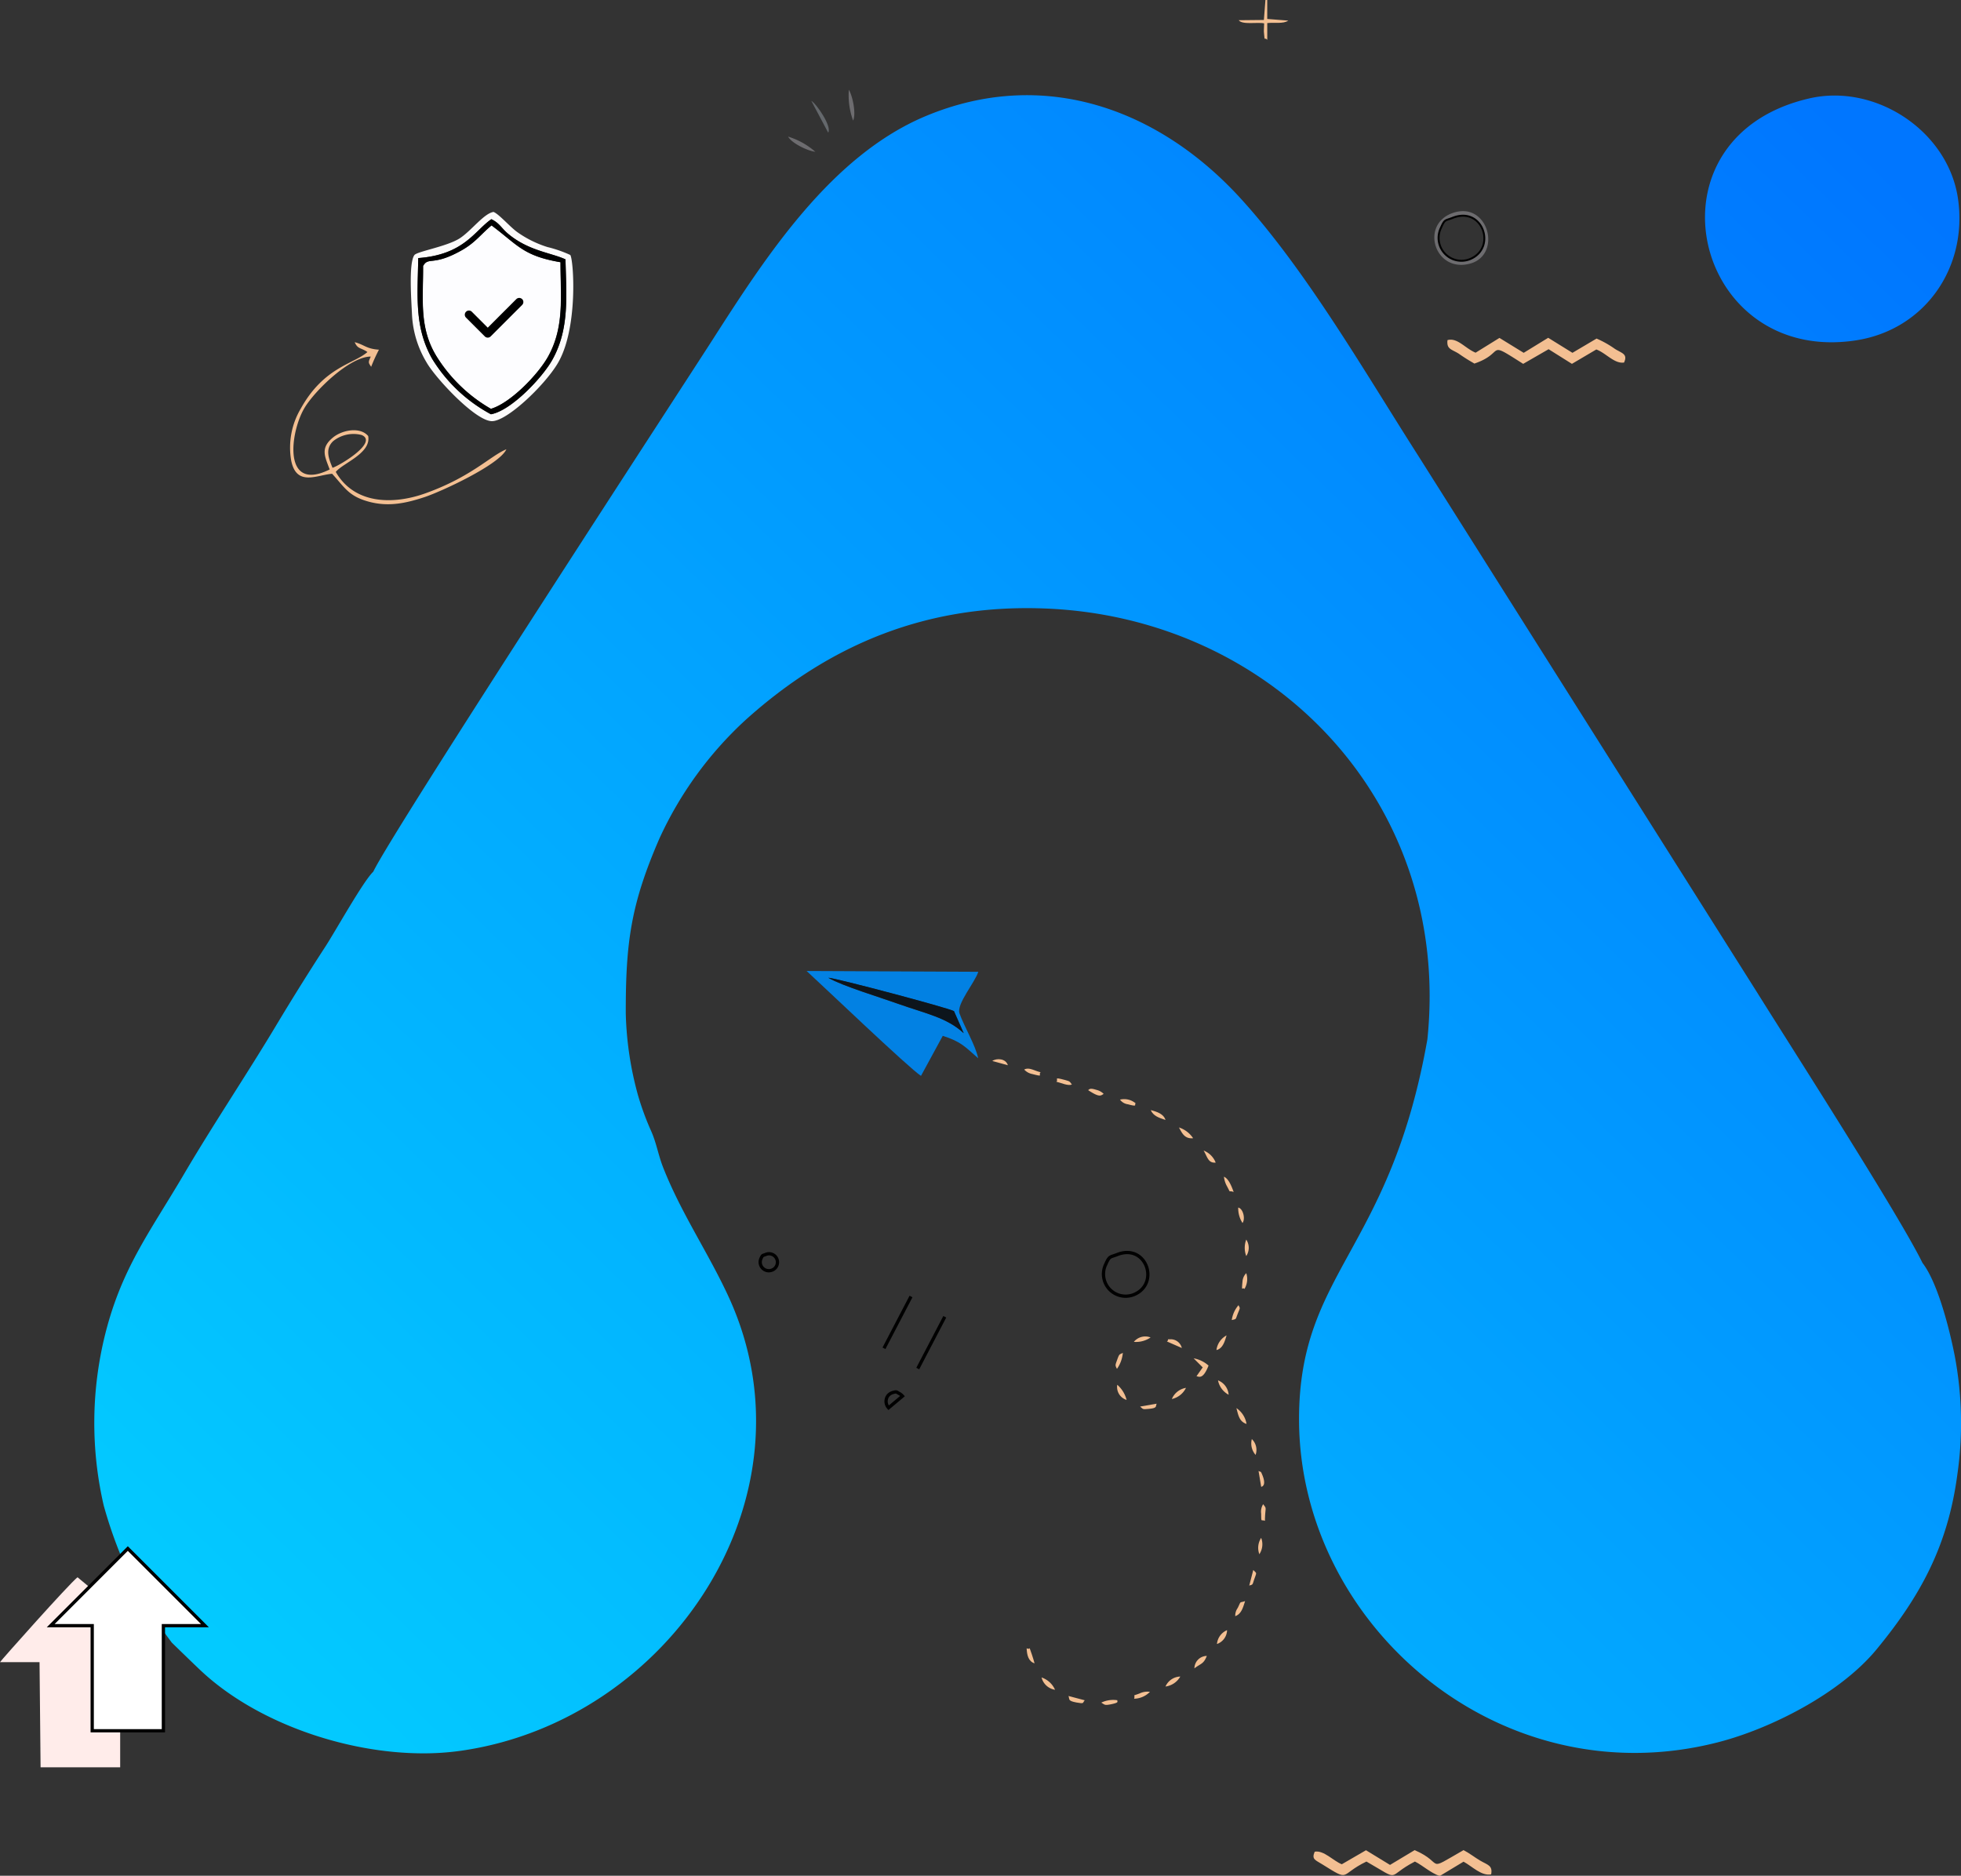 <svg xmlns="http://www.w3.org/2000/svg" xmlns:xlink="http://www.w3.org/1999/xlink" width="300" height="287" viewBox="0 0 300 287">
  <rect x="0" y="0" width="300" height="287" fill="#333333" stroke="none"/>
  <defs>
    <linearGradient id="linear-gradient" x1="0.946" y1="0.048" x2="0.042" y2="0.884" gradientUnits="objectBoundingBox">
      <stop offset="0" stop-color="#0076ff"/>
      <stop offset="1" stop-color="#03caff"/>
    </linearGradient>
    <clipPath id="clip-Mail_logo_01">
      <rect width="300" height="287"/>
    </clipPath>
  </defs>
  <g id="Mail_logo_01" data-name="Mail logo 01" clip-path="url(#clip-Mail_logo_01)">
    <g id="Layer_x0020_1" transform="translate(1 0.924)">
      <g id="_1883970692448" transform="translate(-1 -0.924)">
        <path id="Union_6" data-name="Union 6" d="M16.613,241.341c-.793-.714-4.76-4.582-4.76-4.582s-1.587-2.142-2.142-2.9a37.032,37.032,0,0,1-2.2-3.232A67.926,67.926,0,0,1,1.44,215.776a56.1,56.1,0,0,1,.02-25.347c2.5-10.67,6.922-16.263,12.237-25.307,4.581-7.795,9.718-15.411,14.359-23.185,2.3-3.828,4.839-7.894,7.279-11.643,1.527-2.34,5.791-10.016,7.338-11.483,3.034-6.347,48.334-75.8,51.924-81.416C102.769,24.642,112.725,9.252,127.183,3.2c18.069-7.556,35.76-1.111,48.314,12.733,10.075,11.107,19,26.656,27.132,39.369l51.685,81.872c5.355,8.568,21.916,34.39,25.367,41.491,2.38,3.074,4.184,10.372,4.938,14.24A55.259,55.259,0,0,1,285,211.154c-1.448,10.75-5.573,18.426-12.337,26.636-5.493,6.684-16.124,12.158-24.415,14.26-33.319,8.449-63.863-18.028-63.942-49.365-.04-22.689,13.884-25.664,19.635-58.23,3.748-36.276-23.681-64.657-58.667-65.926-17.79-.655-32.685,5.374-45.7,17.115a56.55,56.55,0,0,0-13.13,18.108c-4.343,10.016-5.157,15.827-5.137,26.735A51.32,51.32,0,0,0,83.173,153a41.867,41.867,0,0,0,2,5.454c.853,1.924,1.072,3.61,1.845,5.593,2.777,7.061,6.9,13.031,10.016,19.794,14.042,30.5-8.965,64.935-41,69.476a40.752,40.752,0,0,1-5.7.387C38.452,253.706,24.994,249.023,16.613,241.341ZM262.386.485c10.115-2.321,21.221,4.978,22.729,15.351,1.527,10.571-5.117,20.15-15.787,21.7a24.6,24.6,0,0,1-3.562.266C243.769,37.8,237.747,6.141,262.386.485Z" transform="translate(14.426 14.568)" fill="url(#linear-gradient)"/>
        <path id="Path_159455" data-name="Path 159455" d="M3259.178,1745.208c.02,5.2-.655,9.56,2.162,14a23.772,23.772,0,0,0,8.211,7.854c3.015-.893,7.239-5.276,8.746-7.993,2.539-4.561,1.9-9.222,1.9-14.439-5.732-.972-6.525-2.618-10.551-5.632-1.587,1.309-2.459,2.618-4.5,3.768C3260.646,1745.327,3260.011,1743.72,3259.178,1745.208Z" transform="translate(-3194.462 -1704.51)" fill="#fdfdff" fill-rule="evenodd"/>
        <path id="Path_159456" data-name="Path 159456" d="M6.8,12175.381c2.535-2.218,5.926-5.834,5.926-5.834L10.86,12168c-1.309,1.03-11.741,12.754-11.86,12.991H5.049l.159,16.083H17.385v-5.574l-4.185-.038-.012-16.2Z" transform="translate(1 -11926.669)" fill="#ffecea" fill-rule="evenodd"/>
        <path id="Path_159457" data-name="Path 159457" d="M6223.371,7491.071c1.21.06,18.147,4.562,19.2,5.1l1.487,3.372c-2.6-2.42-5.83-3-10.055-4.5-2.7-.972-8.488-2.717-10.61-3.947ZM6220,7490c2.2,2,15.728,14.935,17.512,16.064l3.332-6.127c2.836.911,3.392,1.665,5.415,3.431-.376-1.924-2.162-4.9-2.855-6.862-.5-1.409,2.36-4.722,2.875-6.367l-26.259-.12Z" transform="translate(-6096.617 -7341.449)" fill="#0281e3" fill-rule="evenodd"/>
        <path id="Path_159458" data-name="Path 159458" d="M3168.474,1374.191c7.021-.535,8.587-4.165,11.186-5.95,1.19.555,1.527,1.349,2.459,2.142,3.133,2.7,6.664,2.975,8.885,4.006.119,5.553.655,10.67-2.062,15.45-1.488,2.638-6.208,7.675-9.342,8.25a23.588,23.588,0,0,1-8.984-8.469C3167.84,1384.722,3168.4,1379.883,3168.474,1374.191Zm19.773-1.686a16.445,16.445,0,0,1-4.581-2.261c-1.15-.813-2.8-2.757-3.669-3.114-1.468.218-3.391,2.876-5.156,4.026-1.924,1.25-6.446,2-6.942,2.558-.932,1.21-.456,7.239-.377,9.163a15.608,15.608,0,0,0,2.241,7.3c1.349,2.36,7.338,8.826,9.917,8.965,2.261.119,8.032-5.375,10.075-8.746,3.233-5.3,2.5-15.926,1.983-16.68A19.1,19.1,0,0,0,3188.248,1372.505Z" transform="translate(-3104.492 -1334.703)" fill="#fcfbfb" fill-rule="evenodd"/>
        <path id="Path_159459" data-name="Path 159459" d="M3220.725,1698.16c.833-1.487,1.488.119,5.97-2.44,2.043-1.17,2.9-2.459,4.5-3.768,4.027,2.995,4.819,4.661,10.552,5.633,0,5.216.635,9.877-1.9,14.439-1.527,2.737-5.752,7.12-8.747,7.993a23.59,23.59,0,0,1-8.211-7.854C3220.07,1707.719,3220.745,1703.356,3220.725,1698.16Zm-.754-1.21c-.079,5.692-.655,10.511,2.142,15.43a23.743,23.743,0,0,0,8.984,8.469c3.134-.575,7.834-5.613,9.341-8.251,2.717-4.78,2.182-9.9,2.063-15.45-2.221-1.031-5.751-1.309-8.885-4.006-.912-.793-1.269-1.587-2.459-2.142C3228.579,1692.785,3226.992,1696.434,3219.971,1696.95Z" transform="translate(-3155.989 -1657.462)" fill-rule="evenodd"/>
        <path id="Path_159460" data-name="Path 159460" d="M10138.852,14273l-3.727,2.162c-1.309-.515-2.758-2.181-4.146-1.923-.5,1.17.061,1.249,1.172,1.943,4.4,2.737,2.479,1.626,6.742-.437,5.494,3.154,2.836,2.36,7.418,0,1.309.674,2.32,1.686,3.787,2.221l3.65-2.2c1.328.714,2.717,2.221,4.225,1.942.258-1.389-.537-1.428-1.707-2.122-.812-.476-1.625-1.129-2.518-1.587-6.07,3.472-2.717,2.064-7.477,0l-3.77,2.263-3.668-2.242Z" transform="translate(-9929.851 -13989.918)" fill="#f3bf92" fill-rule="evenodd"/>
        <path id="Path_159461" data-name="Path 159461" d="M11167.1,2609.927c4.841-1.666,1.548-3.669,7.418.06l3.89-2.241,3.567,2.241,3.73-2.2c1.447.516,2.755,2.221,4.243,2,.6-1.309-.3-1.408-1.388-2.082a15.208,15.208,0,0,0-2.816-1.587l-3.689,2.181-3.709-2.3-3.748,2.3-3.708-2.281-3.65,2.261c-1.626-.675-2.776-2.341-4.3-1.924-.159,1.389.576,1.369,1.705,2.063a27.159,27.159,0,0,0,2.459,1.547Z" transform="translate(-10941.497 -2554.315)" fill="#f3bf92" fill-rule="evenodd"/>
        <path id="Path_159462" data-name="Path 159462" d="M2241.8,2659.218c-.575-1.388-1.17-2.856.08-4.065a4.954,4.954,0,0,1,4.383-.952C2248.823,2655.291,2242.991,2658.822,2241.8,2659.218Zm5.316-17.691c-2.122,1.825-6.664,2.281-10.194,8.667a11.668,11.668,0,0,0-1.448,7.894c.793,4.046,3.947,2.221,6.267,2.042,1.884,2.063,2.519,3.412,5.514,4.245,3.054.853,5.732.278,8.627-.675,2.579-.853,11.484-4.978,12.515-7.319-2.419.992-5.316,4.185-12.277,6.7-5,1.824-10.968,1.745-13.823-3.233,1.051-1.348,5.454-2.836,4.958-5.494-1.23-1.448-3.967-.932-5.375.219-2,1.627-1.25,2.915-.516,4.9-7.219,3.57-6.069-5.593-3.907-9.322,1.567-2.7,6.981-7.953,10.194-7.953-.417.912-.377.912.06,1.566a25.908,25.908,0,0,1,1.19-2.618c-1.963-.139-2.2-.754-3.709-1.151.456,1.071.912.813,1.924,1.488Z" transform="translate(-2190.929 -2587.64)" fill="#f3bf92" fill-rule="evenodd"/>
        <path id="Path_159464" data-name="Path 159464" d="M11090.223,1656.983c-1.17.456-1.23.2-1.844,1.587a3.647,3.647,0,0,0,4.681,4.978C11097.322,1661.743,11095.041,1655.059,11090.223,1656.983Z" transform="translate(-10868.071 -1623.782)" fill="none" stroke="#000" stroke-width="0.6" fill-rule="evenodd"/>
        <path id="Path_159466" data-name="Path 159466" d="M6389.02,7543.019c2.122,1.229,7.913,2.976,10.61,3.947,4.225,1.507,7.457,2.1,10.056,4.5l-1.487-3.372c-1.032-.536-17.989-5.038-19.2-5.1Z" transform="translate(-6262.266 -7393.397)" fill="#0d151c" fill-rule="evenodd"/>
        <path id="Path_159468" data-name="Path 159468" d="M11065.482,1629.808c4.8-1.924,7.08,4.76,2.838,6.565a3.648,3.648,0,0,1-4.684-4.978C11064.252,1630.006,11064.313,1630.264,11065.482,1629.808Zm.039-.595c-5.018,1.8-2.656,9.242,2.758,7.715C11073.178,1635.54,11071,1627.249,11065.521,1629.213Z" transform="translate(-10843.33 -1596.607)" fill="#6d6c6f" fill-rule="evenodd"/>
        <path id="Path_159469" data-name="Path 159469" d="M9552.021,3.074c.535.773,2.875.278,3.905.5,0,.3-.059,1.111-.039,1.309.159,1.706.02.674.516,1.21V3.53c1.013-.119,2.46.159,3.214-.377L9556.4,2.9V0h-.276l-.239,3.054-3.887.04Z" transform="translate(-9362.533 0)" fill="#f3bf92" fill-rule="evenodd"/>
        <path id="Path_159471" data-name="Path 159471" d="M6259.579,782.859c.634-.892-1.825-4.462-2.579-4.859Z" transform="translate(-6132.884 -762.57)" fill="#64686c" fill-rule="evenodd"/>
        <path id="Path_159472" data-name="Path 159472" d="M6082.164,1056.321A11.324,11.324,0,0,0,6078,1054C6078.554,1055.011,6080.975,1056.182,6082.164,1056.321Z" transform="translate(-5957.434 -1033.096)" fill="#6d6c6f" fill-rule="evenodd"/>
        <path id="Path_159512" data-name="Path 159512" d="M0,0A11.332,11.332,0,0,0,4.165,2.321C3.61,1.309,1.19.139,0,0Z" transform="matrix(0.602, 0.799, -0.799, 0.602, 129.859, 13.728)" fill="#6d6c6f" fill-rule="evenodd"/>
        <g id="Group_139343" data-name="Group 139343" transform="translate(151.804 162.064)">
          <path id="Path_159470" data-name="Path 159470" d="M9207.389,10480.388l-.952,1.349c.376.06.99.555,1.844-1.627A4.66,4.66,0,0,0,9206,10479Z" transform="translate(-9175.198 -10433.232)" fill="#f3bf92" fill-rule="evenodd"/>
          <path id="Path_159474" data-name="Path 159474" d="M9527,12354.3c.951-.336,1.188-1.328,1.507-2.3-.933.318-.556-.119-1.131,1.051A2,2,0,0,0,9527,12354.3Z" transform="translate(-9489.832 -12269.083)" fill="#f3bf92" fill-rule="evenodd"/>
          <path id="Path_159475" data-name="Path 159475" d="M9211.938,12776.9c.973-.756,1.408-.636,1.9-1.905A1.93,1.93,0,0,0,9211.938,12776.9Z" transform="translate(-9181.018 -12683.694)" fill="#f3bf92" fill-rule="evenodd"/>
          <path id="Path_159476" data-name="Path 159476" d="M9386,12578.121a2.3,2.3,0,0,0,1.547-2.121A2.556,2.556,0,0,0,9386,12578.121Z" transform="translate(-9351.63 -12488.642)" fill="#f3bf92" fill-rule="evenodd"/>
          <path id="Path_159477" data-name="Path 159477" d="M8241,13084.019c.2.5-.158.715,1.21.974,1.288.236.893.058,1.27-.338L8241,13084Z" transform="translate(-8229.338 -12986.565)" fill="#f3bf92" fill-rule="evenodd"/>
          <path id="Path_159478" data-name="Path 159478" d="M7899,8244.419a2.253,2.253,0,0,0,1.25.694c1.844.476.833.118,1.268-.278-.971-.218-1.764-.812-2.5-.416Z" transform="translate(-7894.121 -8242.84)" fill="#f3bf92" fill-rule="evenodd"/>
          <path id="Path_159479" data-name="Path 159479" d="M9727.083,11605a2.135,2.135,0,0,0-.3,1.426c.021,1.469,0,.854.576,1.111.039-2.24.338-1.744-.259-2.537Z" transform="translate(-9685.652 -11536.9)" fill="#f3bf92" fill-rule="evenodd"/>
          <path id="Path_159480" data-name="Path 159480" d="M9394,10649a3.173,3.173,0,0,0,1.627,2.2A2.564,2.564,0,0,0,9394,10649Z" transform="translate(-9359.469 -10599.859)" fill="#f3bf92" fill-rule="evenodd"/>
          <path id="Path_159481" data-name="Path 159481" d="M8618.021,10685.319a4.569,4.569,0,0,0-1.429-2.32A2.068,2.068,0,0,0,8618.021,10685.319Z" transform="translate(-8597.473 -10633.185)" fill="#f3bf92" fill-rule="evenodd"/>
          <path id="Path_159482" data-name="Path 159482" d="M8989,12935.525a3.045,3.045,0,0,0,2.261-1.526A2.548,2.548,0,0,0,8989,12935.525Z" transform="translate(-8962.503 -12839.541)" fill="#f3bf92" fill-rule="evenodd"/>
          <path id="Path_159483" data-name="Path 159483" d="M9536,10863c.3,1.15.456,2.065,1.547,2.422A3.605,3.605,0,0,0,9536,10863Z" transform="translate(-9498.653 -10809.615)" fill="#f3bf92" fill-rule="evenodd"/>
          <path id="Path_159484" data-name="Path 159484" d="M8747,13051.854a3.481,3.481,0,0,0,2.42-1.053,2.736,2.736,0,0,0-1.567.24C8746.542,13051.538,8747.237,13051.12,8747,13051.854Z" transform="translate(-8725.303 -12954.003)" fill="#f3bf92" fill-rule="evenodd"/>
          <path id="Path_159485" data-name="Path 159485" d="M9093,8698c.5.972.931,1.765,2.162,1.646A4.117,4.117,0,0,0,9093,8698Z" transform="translate(-9064.44 -8687.555)" fill="#f3bf92" fill-rule="evenodd"/>
          <path id="Path_159486" data-name="Path 159486" d="M7918.813,12716.857c-.615-1.687-.08-.636-.812-.992.039,1.01.258,2,1.209,2.3C7919.09,12717.769,7918.972,12717.292,7918.813,12716.857Z" transform="translate(-7912.744 -12625.729)" fill="#f3bf92" fill-rule="evenodd"/>
          <path id="Path_159487" data-name="Path 159487" d="M8149.38,8320.532c-.338-.436-.219-.476-1.032-.693-2-.536-.912-.079-1.349.258C8147.753,8320.274,8148.764,8320.771,8149.38,8320.532Z" transform="translate(-8137.202 -8316.653)" fill="#f3bf92" fill-rule="evenodd"/>
          <path id="Path_159488" data-name="Path 159488" d="M8638,8477.512a1.756,1.756,0,0,0,1.21.716c1.606.436.913.058,1.19-.14a2.718,2.718,0,0,0-2.38-.576Z" transform="translate(-8618.464 -8471.331)" fill="#f3bf92" fill-rule="evenodd"/>
          <path id="Path_159489" data-name="Path 159489" d="M9441.486,9080.338c-.316-.851-.752-2.021-1.488-2.339a3.749,3.749,0,0,0,.457,1.447C9441.129,9080.7,9440.594,9080,9441.486,9080.338Z" transform="translate(-9404.557 -9060.018)" fill="#f3bf92" fill-rule="evenodd"/>
          <path id="Path_159490" data-name="Path 159490" d="M8033,12941a2.529,2.529,0,0,0,2.063,1.883A3.466,3.466,0,0,0,8033,12941Z" transform="translate(-8025.464 -12846.402)" fill="#f3bf92" fill-rule="evenodd"/>
          <path id="Path_159491" data-name="Path 159491" d="M8392,8399.783c1.728,1.13,1.905.872,2.38.575a2.307,2.307,0,0,0-1.109-.615C8392.2,8399.406,8392.236,8399.663,8392,8399.783Z" transform="translate(-8377.342 -8395.05)" fill="#f3bf92" fill-rule="evenodd"/>
          <path id="Path_159492" data-name="Path 159492" d="M9382,10304.241c.953-.22,1.27-1.289,1.548-2.242A2.975,2.975,0,0,0,9382,10304.241Z" transform="translate(-9347.708 -10259.74)" fill="#f3bf92" fill-rule="evenodd"/>
          <path id="Path_159493" data-name="Path 159493" d="M9002.279,10333.328a1.748,1.748,0,0,0-1.625-1.328c-.912,0-.219,0-.655.337l2.263.991Z" transform="translate(-8973.284 -10289.148)" fill="#f3bf92" fill-rule="evenodd"/>
          <path id="Path_159494" data-name="Path 159494" d="M8604.338,10439.438a5.028,5.028,0,0,0,.893-2.438c-.555.277-.535.118-.893,1.129-.277.773-.3.754,0,1.329Z" transform="translate(-8585.259 -10392.064)" fill="#f3bf92" fill-rule="evenodd"/>
          <path id="Path_159495" data-name="Path 159495" d="M9038,10708.706a3.166,3.166,0,0,0,2.161-1.706A2.829,2.829,0,0,0,9038,10708.706Z" transform="translate(-9010.53 -10656.711)" fill="#f3bf92" fill-rule="evenodd"/>
          <path id="Path_159496" data-name="Path 159496" d="M9500,10071.28c.735-.2.536,0,.912-.971.4-1.013.378-.754.121-1.31A4.424,4.424,0,0,0,9500,10071.28Z" transform="translate(-9463.365 -10031.363)" fill="#f3bf92" fill-rule="evenodd"/>
          <path id="Path_159497" data-name="Path 159497" d="M8494.02,13116.493c.516.3.456.436,1.447.238,1.488-.3.832-.437,1.012-.616a4.241,4.241,0,0,0-2.479.357Z" transform="translate(-8477.321 -13018.028)" fill="#f3bf92" fill-rule="evenodd"/>
          <path id="Path_159498" data-name="Path 159498" d="M9579.915,9824.419a2.938,2.938,0,0,0,.277-2.42,2.008,2.008,0,0,0-.575,1.27c-.179,1.766.021.793.278,1.131Z" transform="translate(-9541.339 -9789.262)" fill="#f3bf92" fill-rule="evenodd"/>
          <path id="Path_159499" data-name="Path 159499" d="M9283,8876c.595,1.012.694,1.943,1.846,1.845A3.248,3.248,0,0,0,9283,8876Z" transform="translate(-9250.67 -8862.023)" fill="#f3bf92" fill-rule="evenodd"/>
          <path id="Path_159500" data-name="Path 159500" d="M8745,10310.276a3.954,3.954,0,0,0,2.56-.674A2.255,2.255,0,0,0,8745,10310.276Z" transform="translate(-8723.342 -10267.027)" fill="#f3bf92" fill-rule="evenodd"/>
          <path id="Path_159501" data-name="Path 159501" d="M8794,10829.456c.479.417.357.417,1.311.337,1.407-.119.991-.416,1.209-.793l-2.52.436Z" transform="translate(-8771.37 -10776.29)" fill="#f3bf92" fill-rule="evenodd"/>
          <path id="Path_159502" data-name="Path 159502" d="M8875,8564c.416.912,1.249,1.171,2.261,1.507C8876.982,8564.6,8876.012,8564.258,8875,8564Z" transform="translate(-8850.765 -8556.212)" fill="#f3bf92" fill-rule="evenodd"/>
          <path id="Path_159503" data-name="Path 159503" d="M9550.653,9318.36c.478-.654.08-2.221-.654-2.36A4.16,4.16,0,0,0,9550.653,9318.36Z" transform="translate(-9512.375 -9293.297)" fill="#f3bf92" fill-rule="evenodd"/>
          <path id="Path_159504" data-name="Path 159504" d="M9648.826,11102a2.647,2.647,0,0,0,.575,2.42A2.3,2.3,0,0,0,9648.826,11102Z" transform="translate(-9609.12 -11043.876)" fill="#f3bf92" fill-rule="evenodd"/>
          <path id="Path_159505" data-name="Path 159505" d="M9707.416,11350.42s.932-.08.079-2c-.2-.457-.119-.2-.5-.417l.4,2.4Z" transform="translate(-9666.263 -11284.996)" fill="#f3bf92" fill-rule="evenodd"/>
          <path id="Path_159506" data-name="Path 159506" d="M9635,12114.38c.6-.158.477-.119.754-.932.416-1.191.416-.854-.139-1.448Z" transform="translate(-9595.69 -12033.845)" fill="#f3bf92" fill-rule="evenodd"/>
          <path id="Path_159507" data-name="Path 159507" d="M9600.6,9563a3.552,3.552,0,0,0,0,2.52A2.28,2.28,0,0,0,9600.6,9563Z" transform="translate(-9561.749 -9535.399)" fill="#f3bf92" fill-rule="evenodd"/>
          <path id="Path_159508" data-name="Path 159508" d="M9703.483,11866.5a2.737,2.737,0,0,0,.277-2.5A2.783,2.783,0,0,0,9703.483,11866.5Z" transform="translate(-9662.627 -11790.761)" fill="#f3bf92" fill-rule="evenodd"/>
          <path id="Path_159509" data-name="Path 159509" d="M7653,8171.629l2.38.654C7655.082,8171.232,7653.654,8171.173,7653,8171.629Z" transform="translate(-7653 -8171.358)" fill="#f3bf92" fill-rule="evenodd"/>
          <line id="Line_17" data-name="Line 17" transform="translate(17.13 30.24)"/>
          <path id="Path_159510" data-name="Path 159510" d="M8514,9696Zm0,0Z" transform="translate(-8496.924 -9665.762)" fill="#f3bf92" fill-rule="evenodd"/>
        </g>
        <path id="Path_159513" data-name="Path 159513" d="M11090.068,1656.959c-1.088.424-1.143.184-1.715,1.474a3.388,3.388,0,0,0,4.348,4.624C11096.663,1661.381,11094.545,1655.172,11090.068,1656.959Z" transform="translate(-10919.189 -1464.993)" fill="none" stroke="#000" stroke-width="0.5" fill-rule="evenodd"/>
        <path id="Path_159515" data-name="Path 159515" d="M11088.806,1656.764c-.422.165-.444.072-.667.573a1.319,1.319,0,0,0,1.692,1.8A1.293,1.293,0,1,0,11088.806,1656.764Z" transform="translate(-10971.706 -1464.809)" fill="none" stroke="#000" stroke-width="0.5" fill-rule="evenodd"/>
        <path id="Subtraction_5" data-name="Subtraction 5" d="M1.422,2.783a1.45,1.45,0,0,1-1.2-.653A1.332,1.332,0,0,1,0,1.5,1.532,1.532,0,0,1,.146.747C.34.312.393.294.646.21.7.191.775.168.864.133A1.768,1.768,0,0,1,1.5,0V2.781Z" transform="translate(137.104 212.462) rotate(50)" fill="none" stroke="#000" stroke-width="0.5"/>
      </g>
      <path id="Path_159511" data-name="Path 159511" d="M34.028,28.194a.635.635,0,0,0-.895,0l-4.367,4.367L26.3,30.092a.635.635,0,0,0-.895.895L28.316,33.9a.635.635,0,0,0,.895,0l4.818-4.818a.635.635,0,0,0,0-.895Z" transform="translate(44.852 16.651)"/>
      <line id="Line_18" data-name="Line 18" y1="7.923" x2="4.134" transform="translate(134.233 197.45)" fill="none" stroke="#000" stroke-width="0.5"/>
      <line id="Line_19" data-name="Line 19" y1="7.923" x2="4.134" transform="translate(139.4 200.551)" fill="none" stroke="#000" stroke-width="0.5"/>
      <path id="Path_159516" data-name="Path 159516" d="M11.8-6,23.6,5.8H17.244v16.08H6.353V5.8H0Z" transform="translate(6.753 242.014)" fill="#fff" stroke="#000" stroke-width="0.5"/>
    </g>
  </g>
</svg>
